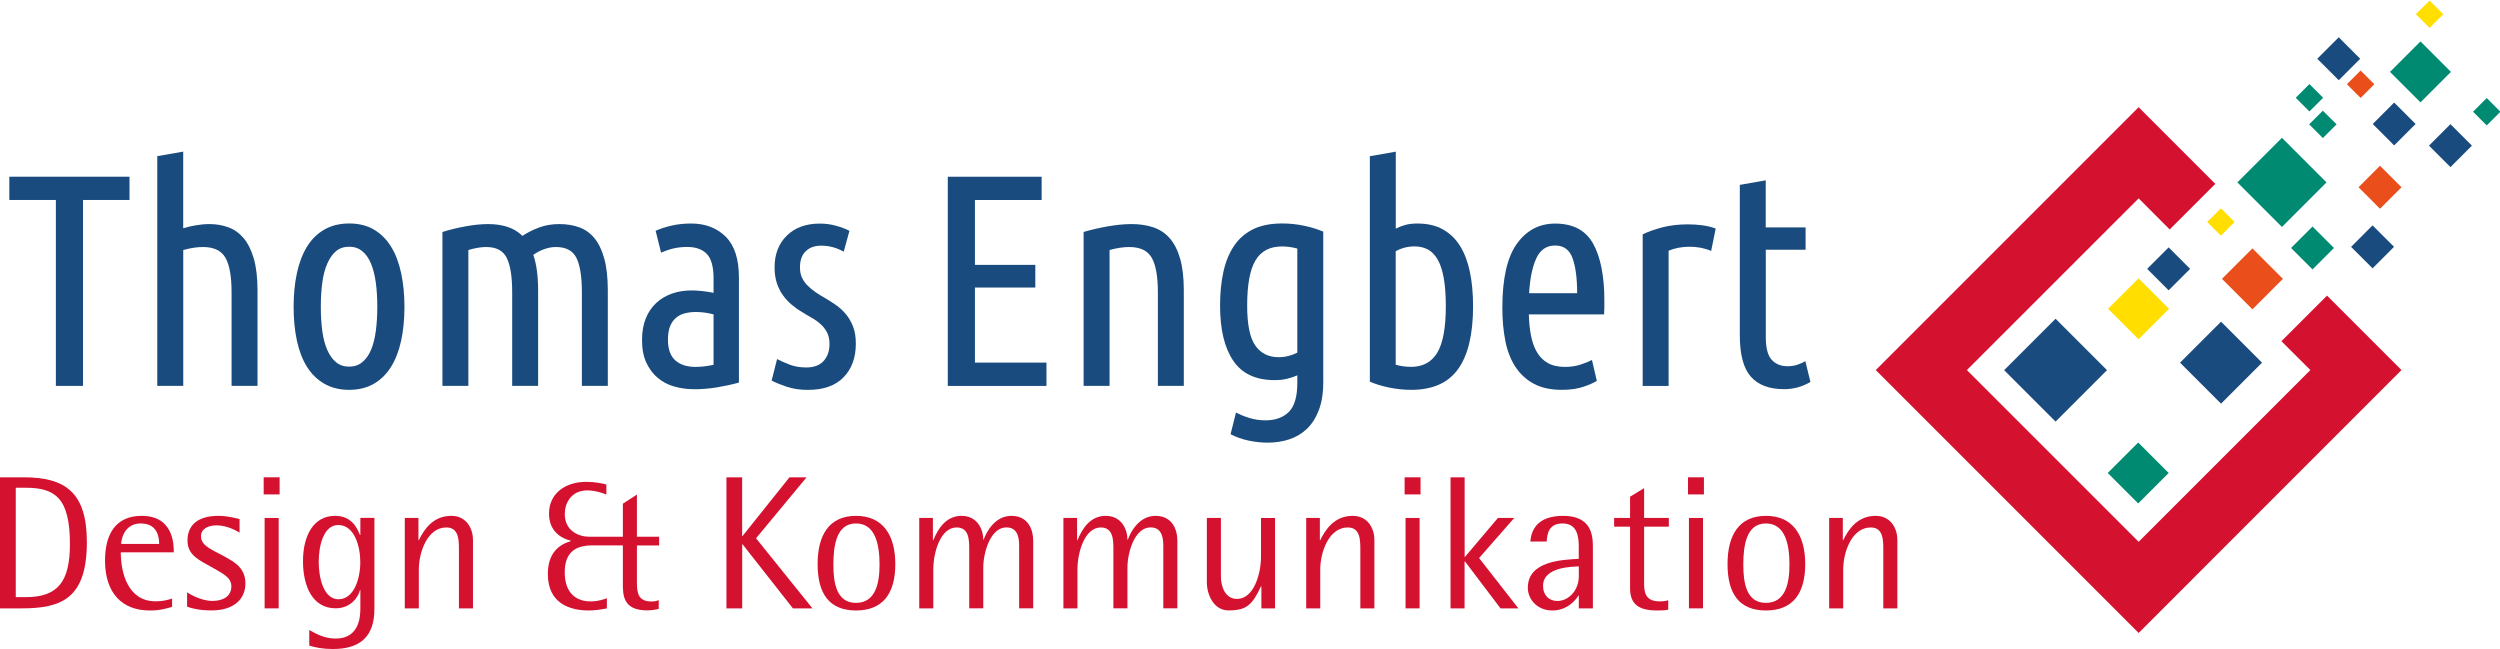 <?xml version="1.0" encoding="iso-8859-1"?>
<!-- Generator: Adobe Illustrator 27.8.0, SVG Export Plug-In . SVG Version: 6.00 Build 0)  -->
<svg version="1.1" id="Ebene_1" xmlns="http://www.w3.org/2000/svg" xmlns:xlink="http://www.w3.org/1999/xlink" x="0px" y="0px"
	 viewBox="0 0 450.18 116.87" style="enable-background:new 0 0 450.18 116.87;" xml:space="preserve">
<style type="text/css">
	.st0{fill:#D51130;}
	.st1{fill:#1A4B7E;}
	.st2{fill:#E94E1B;}
	.st3{fill:#008A72;}
	.st4{fill:#FFDE00;}
</style>
<g>
	<g>
		<path class="st0" d="M0,85.95h4.28c7.49,0,11.36,2.74,11.36,11.66c0,10.16-4.55,11.94-11.73,11.94H0V85.95z M2.84,107.53h1.78
			c5.88,0,7.97-2.87,7.97-9.58c0-8.28-2.67-10.12-7.97-10.12H2.84V107.53z"/>
		<path class="st0" d="M30.99,109.28c-1.33,0.38-2.19,0.65-4.04,0.65c-4.86,0-8.04-3.01-8.04-9c0-4.65,1.85-8.04,6.6-8.04
			c5.78,0,5.78,5.23,5.78,6.57h-9.54c0,3.59,1.23,8.82,6.26,8.82c1.47,0,2.02-0.24,2.98-0.48V109.28z M28.66,97.95
			c0-1.4-0.41-3.69-3.32-3.69c-2.91,0-3.52,2.81-3.52,3.69H28.66z"/>
		<path class="st0" d="M43.13,95.9c-0.55-0.31-2.22-1.3-4.14-1.3c-1.47,0-2.8,0.62-2.8,1.95c0,1.95,2.36,2.5,5.2,4.21
			c1.57,0.92,2.8,2.05,2.8,4.34c0,2.53-1.81,4.82-6.09,4.82c-2.22,0-3.63-0.38-4.41-0.68v-2.57c0.34,0.21,2.43,1.54,4.55,1.54
			c1.88,0,3.42-0.79,3.42-2.63c0-1.64-1.57-2.29-3.49-3.42c-2.05-1.2-4.41-2.05-4.41-4.82c0-2.8,1.88-4.45,5.58-4.45
			c1.71,0,3.15,0.44,3.8,0.58V95.9z"/>
		<path class="st0" d="M47.48,85.95h2.87v3.08h-2.87V85.95z M47.65,93.27h2.53v16.28h-2.53V93.27z"/>
		<path class="st0" d="M67.42,109.65c0,4.96-2.53,7.22-7.49,7.22c-1.74,0-3.18-0.27-4.24-0.62v-2.8c1.4,0.79,2.84,1.54,4.75,1.54
			c4.45,0,4.45-4.31,4.45-5.51v-3.22h-0.07c-0.24,1.06-1.51,3.28-4.38,3.28c-4.14,0-5.88-3.93-5.88-8.48c0-4.55,1.85-8.17,5.78-8.17
			c3.11,0,4.04,2.39,4.48,3.45h0.07v-3.08h2.53V109.65z M60.95,107.91c2.77,0,3.93-3.66,3.93-6.7c0-2.91-1.09-6.67-3.97-6.67
			c-2.7,0-3.52,3.83-3.52,6.67C57.4,104.01,58.25,107.91,60.95,107.91z"/>
		<path class="st0" d="M72.89,93.27h2.46v4h0.07c0.99-2.05,2.63-4.38,5.85-4.38c2.84,0,3.9,2.46,3.9,4.28v12.38h-2.53V99.02
			c0-1.74,0-4.04-2.26-4.04c-3.42,0-4.96,4.45-4.96,7.59v6.98h-2.53V93.27z"/>
		<path class="st0" d="M109.29,109.55c-1.06,0.21-2.15,0.38-3.25,0.38c-3.39,0-7.39-1.23-7.39-6.57c0-3.8,2.02-5.3,4.14-5.92v-0.07
			c-1.71-0.41-3.93-1.68-3.93-4.89c0-3.52,2.81-5.71,6.7-5.71c1.64,0,2.84,0.27,3.63,0.48v1.81c-0.48-0.21-1.95-0.75-3.42-0.75
			c-2.98,0-4.07,2.36-4.07,4.24c0,3.08,2.53,4.1,4.41,4.1h6.05V90.7l2.53-1.64v7.59h4v1.57h-4v6.7c0,1.85,0.24,3.39,2.6,3.39
			c0.82,0,0.89-0.1,1.33-0.24v1.57c-0.68,0.17-1.3,0.27-2.12,0.27c-4.34,0-4.34-2.81-4.34-4.79v-6.91h-5.51
			c-2.84,0-4.96,1.09-4.96,4.86c0,3.63,1.98,5.23,4.65,5.23c1.4,0,2.53-0.41,2.94-0.58V109.55z"/>
		<path class="st0" d="M130.8,85.95h2.84v10.57h0.07l8.45-10.57h3.08l-9.1,10.98l10.16,12.62h-3.52l-9.06-11.53h-0.07v11.53h-2.84
			V85.95z"/>
		<path class="st0" d="M147.23,101.58c0-5.2,2.05-8.69,6.91-8.69c4.86,0,7.08,3.49,7.08,8.69c0,5.27-2.22,8.35-7.08,8.35
			C149.28,109.93,147.23,106.85,147.23,101.58z M154.14,108.56c3.52,0,4.24-3.52,4.24-6.88c0-3.56-0.72-7.42-4.24-7.42
			c-3.49,0-4.07,3.87-4.07,7.42C150.07,105.04,150.65,108.56,154.14,108.56z"/>
		<path class="st0" d="M165.53,93.27h2.46v4h0.07c0.85-2.05,2.26-4.38,5.1-4.38c2.84,0,3.9,2.46,3.9,4.28h0.07
			c0.41-1.13,1.88-4.28,4.99-4.28c2.63,0,3.93,1.92,3.93,4.58v12.07h-2.53V98.6c0-1.27,0-3.63-2.29-3.63
			c-2.91,0-4.17,4.58-4.17,7.25v7.32h-2.53V99.02c0-1.74,0-4.04-2.26-4.04c-2.91,0-4.21,4.45-4.21,7.59v6.98h-2.53V93.27z"/>
		<path class="st0" d="M191.49,93.27h2.46v4h0.07c0.86-2.05,2.26-4.38,5.1-4.38c2.84,0,3.9,2.46,3.9,4.28h0.07
			c0.41-1.13,1.88-4.28,4.99-4.28c2.63,0,3.93,1.92,3.93,4.58v12.07h-2.53V98.6c0-1.27,0-3.63-2.29-3.63
			c-2.91,0-4.17,4.58-4.17,7.25v7.32h-2.53V99.02c0-1.74,0-4.04-2.26-4.04c-2.91,0-4.21,4.45-4.21,7.59v6.98h-2.53V93.27z"/>
		<path class="st0" d="M227.14,105.58h-0.07c-1.57,3.35-2.6,4.34-5.85,4.34c-2.7,0-3.9-2.91-3.9-5.03V93.27h2.53v10.54
			c0,1.74,0.72,4.04,2.91,4.04c2.98,0,4.31-4.45,4.31-7.59v-6.98h2.53v16.28h-2.46V105.58z"/>
		<path class="st0" d="M235.21,93.27h2.46v4h0.07c0.99-2.05,2.63-4.38,5.85-4.38c2.84,0,3.9,2.46,3.9,4.28v12.38h-2.53V99.02
			c0-1.74,0-4.04-2.26-4.04c-3.42,0-4.96,4.45-4.96,7.59v6.98h-2.53V93.27z"/>
		<path class="st0" d="M252.93,85.95h2.87v3.08h-2.87V85.95z M253.1,93.27h2.53v16.28h-2.53V93.27z"/>
		<path class="st0" d="M261.21,85.95h2.53v14.4l5.99-7.08h2.94l-6.33,7.22l7.08,9.06h-3.22l-6.4-8.45h-0.07v8.45h-2.53V85.95z"/>
		<path class="st0" d="M284.29,107.26h-0.07c-0.48,0.79-1.98,2.67-4.69,2.67c-2.63,0-4.41-1.92-4.41-4.1c0-4.79,6.12-5.03,9.17-5.2
			v-2.16c0-1.74-0.21-4.21-2.91-4.21c-2.6,0-2.77,2.02-2.87,3.25h-2.94c0.17-1.98,1.16-4.62,5.92-4.62c4.79,0,5.34,3.11,5.34,5.44
			v11.22h-2.53V107.26z M284.29,101.99c-0.89,0.07-6.43,0-6.43,3.49c0,1.74,1.09,2.74,2.57,2.74c2.05,0,3.87-1.92,3.87-4.45V101.99z
			"/>
		<path class="st0" d="M300.41,109.79c-0.82,0.14-1.33,0.14-2.02,0.14c-3.35,0-4.89-1.16-4.86-4.1V94.84h-2.87v-1.57h2.87v-3.83
			l2.53-1.54v5.37h4.45v1.57h-4.45v9.65c-0.03,1.92,0,3.8,2.8,3.8c0.86,0,1.23-0.1,1.54-0.21V109.79z"/>
		<path class="st0" d="M303.96,85.95h2.87v3.08h-2.87V85.95z M304.13,93.27h2.53v16.28h-2.53V93.27z"/>
		<path class="st0" d="M311.08,101.58c0-5.2,2.05-8.69,6.91-8.69c4.86,0,7.08,3.49,7.08,8.69c0,5.27-2.22,8.35-7.08,8.35
			C313.13,109.93,311.08,106.85,311.08,101.58z M317.99,108.56c3.52,0,4.24-3.52,4.24-6.88c0-3.56-0.72-7.42-4.24-7.42
			c-3.49,0-4.07,3.87-4.07,7.42C313.92,105.04,314.5,108.56,317.99,108.56z"/>
		<path class="st0" d="M329.38,93.27h2.46v4h0.07c0.99-2.05,2.63-4.38,5.85-4.38c2.84,0,3.9,2.46,3.9,4.28v12.38h-2.53V99.02
			c0-1.74,0-4.04-2.26-4.04c-3.42,0-4.96,4.45-4.96,7.59v6.98h-2.53V93.27z"/>
	</g>
	<g>
		<path class="st1" d="M23.32,31.82v4.19h-8.37v33.48h-4.89V36.01H1.68v-4.19H23.32z"/>
		<path class="st1" d="M28.32,69.49V28.12l4.67-0.82v13.81c0.69-0.22,1.44-0.4,2.26-0.54c0.82-0.14,1.64-0.22,2.47-0.22
			c1.2,0,2.32,0.19,3.37,0.57c1.05,0.38,1.97,1.02,2.75,1.93c0.78,0.91,1.39,2.13,1.85,3.67c0.45,1.54,0.68,3.45,0.68,5.73v17.23
			h-4.67V52.64c0-2.83-0.36-4.89-1.09-6.2c-0.73-1.3-2.08-1.96-4.08-1.96c-1.05,0-2.23,0.18-3.53,0.54v24.46H28.32z"/>
		<path class="st1" d="M72.83,55.25c0,2.25-0.2,4.29-0.6,6.12c-0.4,1.83-1.01,3.4-1.82,4.7c-0.82,1.3-1.85,2.32-3.1,3.04
			c-1.25,0.72-2.73,1.09-4.43,1.09c-1.7,0-3.19-0.36-4.46-1.09c-1.27-0.72-2.31-1.74-3.13-3.04c-0.82-1.3-1.42-2.87-1.82-4.7
			c-0.4-1.83-0.6-3.87-0.6-6.12c0-2.21,0.2-4.24,0.6-6.09c0.4-1.85,1.01-3.43,1.82-4.76c0.82-1.32,1.86-2.35,3.13-3.07
			c1.27-0.72,2.75-1.09,4.46-1.09c1.7,0,3.18,0.36,4.43,1.09c1.25,0.73,2.28,1.75,3.1,3.07c0.82,1.32,1.42,2.91,1.82,4.76
			C72.63,51.01,72.83,53.04,72.83,55.25z M67.94,55.25c0-1.59-0.09-3.05-0.27-4.38c-0.18-1.32-0.47-2.46-0.87-3.42
			c-0.4-0.96-0.92-1.7-1.58-2.23c-0.65-0.53-1.43-0.79-2.34-0.79c-0.94,0-1.73,0.26-2.36,0.79c-0.63,0.53-1.16,1.27-1.58,2.23
			c-0.42,0.96-0.72,2.1-0.9,3.42c-0.18,1.32-0.27,2.78-0.27,4.38c0,1.6,0.09,3.05,0.27,4.38c0.18,1.32,0.48,2.46,0.9,3.4
			c0.42,0.94,0.94,1.68,1.58,2.2c0.63,0.53,1.42,0.79,2.36,0.79c0.91,0,1.69-0.26,2.34-0.79c0.65-0.52,1.18-1.26,1.58-2.2
			c0.4-0.94,0.69-2.07,0.87-3.4C67.85,58.3,67.94,56.84,67.94,55.25z"/>
		<path class="st1" d="M79.68,41.77c1.27-0.4,2.64-0.73,4.13-1.01c1.49-0.27,2.84-0.41,4.08-0.41c1.27,0,2.42,0.16,3.45,0.49
			c1.03,0.33,1.95,0.87,2.74,1.63c0.94-0.62,1.96-1.12,3.04-1.52c1.09-0.4,2.28-0.6,3.59-0.6c1.3,0,2.49,0.19,3.56,0.57
			c1.07,0.38,1.98,1.02,2.74,1.93c0.76,0.91,1.36,2.13,1.79,3.67c0.43,1.54,0.65,3.45,0.65,5.73v17.23h-4.67V52.64
			c0-2.83-0.33-4.89-0.98-6.2c-0.65-1.3-1.88-1.96-3.7-1.96c-0.69,0-1.39,0.13-2.09,0.38c-0.71,0.25-1.37,0.6-1.98,1.03
			c0.29,0.83,0.51,1.78,0.65,2.83c0.14,1.05,0.22,2.23,0.22,3.53v17.23h-4.67V52.64c0-2.83-0.33-4.89-0.98-6.2
			c-0.65-1.3-1.88-1.96-3.7-1.96c-0.94,0-2.01,0.18-3.21,0.54v24.46h-4.67V41.77z"/>
		<path class="st1" d="M118.06,41.55c0.94-0.4,1.94-0.72,2.99-0.95c1.05-0.24,2.19-0.35,3.42-0.35c2.54,0,4.6,0.79,6.2,2.36
			c1.59,1.58,2.39,4.03,2.39,7.36v18.92c-1.3,0.36-2.64,0.65-3.99,0.87c-1.36,0.22-2.69,0.33-4,0.33c-1.3,0-2.53-0.16-3.67-0.49
			c-1.14-0.33-2.14-0.85-2.99-1.58c-0.85-0.72-1.53-1.64-2.04-2.75c-0.51-1.1-0.76-2.45-0.76-4.05c0-1.49,0.23-2.78,0.68-3.89
			c0.45-1.11,1.08-2.03,1.87-2.77c0.8-0.74,1.74-1.3,2.83-1.69c1.09-0.38,2.26-0.57,3.53-0.57c1.2,0,2.52,0.15,3.97,0.43v-2.61
			c0-2.1-0.41-3.57-1.22-4.4c-0.82-0.83-1.98-1.25-3.51-1.25c-0.83,0-1.62,0.08-2.36,0.24c-0.74,0.16-1.53,0.43-2.36,0.79
			L118.06,41.55z M120.28,61.17c0,1.67,0.43,2.9,1.3,3.7c0.87,0.8,2.1,1.2,3.7,1.2c0.98,0,2.05-0.13,3.21-0.38v-9.08
			c-1.09-0.29-2.16-0.43-3.21-0.43c-0.69,0-1.34,0.08-1.96,0.24c-0.62,0.16-1.15,0.43-1.6,0.82c-0.45,0.38-0.81,0.89-1.06,1.52
			C120.41,59.39,120.28,60.19,120.28,61.17z"/>
		<path class="st1" d="M145.18,66.17c1.38,0,2.42-0.39,3.13-1.17c0.71-0.78,1.06-1.8,1.06-3.07c0-0.8-0.15-1.48-0.43-2.04
			c-0.29-0.56-0.67-1.06-1.14-1.49c-0.47-0.43-1.01-0.82-1.63-1.17c-0.62-0.34-1.23-0.72-1.85-1.11c-0.62-0.36-1.21-0.79-1.79-1.28
			c-0.58-0.49-1.1-1.05-1.55-1.68c-0.45-0.63-0.82-1.36-1.09-2.17c-0.27-0.82-0.41-1.77-0.41-2.85c0-2.36,0.73-4.26,2.2-5.71
			c1.47-1.45,3.45-2.17,5.95-2.17c1.05,0,2.05,0.14,2.99,0.41c0.94,0.27,1.72,0.57,2.34,0.9l-1.03,3.75
			c-0.65-0.36-1.3-0.63-1.96-0.81c-0.65-0.18-1.36-0.27-2.12-0.27c-1.16,0-2.08,0.33-2.77,1.01c-0.69,0.67-1.03,1.64-1.03,2.91
			c0,0.72,0.13,1.35,0.38,1.87c0.25,0.53,0.59,1,1.01,1.41c0.42,0.42,0.89,0.81,1.41,1.17c0.52,0.36,1.08,0.71,1.66,1.03
			c0.69,0.4,1.37,0.83,2.04,1.3c0.67,0.47,1.27,1.02,1.79,1.66c0.53,0.63,0.95,1.38,1.28,2.23c0.33,0.85,0.49,1.87,0.49,3.07
			c0,2.5-0.73,4.51-2.2,6.03c-1.47,1.52-3.61,2.28-6.44,2.28c-1.45,0-2.75-0.2-3.91-0.6c-1.16-0.4-2.03-0.76-2.61-1.09l0.98-3.86
			c0.54,0.29,1.28,0.62,2.2,0.98C143.03,65.99,144.05,66.17,145.18,66.17z"/>
		<path class="st1" d="M170.67,69.49V31.82h16.9v4.19h-12.01v11.69h10.87v4.08h-10.87V65.3h12.88v4.19H170.67z"/>
		<path class="st1" d="M195.13,41.77c1.34-0.4,2.79-0.73,4.35-1.01c1.56-0.27,2.99-0.41,4.29-0.41c1.41,0,2.7,0.19,3.86,0.57
			c1.16,0.38,2.15,1.02,2.96,1.93c0.81,0.91,1.45,2.13,1.9,3.67c0.45,1.54,0.68,3.45,0.68,5.73v17.23h-4.67V52.64
			c0-2.83-0.36-4.89-1.09-6.2c-0.73-1.3-2.08-1.96-4.08-1.96c-1.05,0-2.23,0.18-3.53,0.54v24.46h-4.67V41.77z"/>
		<path class="st1" d="M238.29,68.67c0,2.03-0.26,3.74-0.79,5.14c-0.53,1.39-1.24,2.53-2.15,3.4c-0.91,0.87-1.97,1.5-3.18,1.9
			c-1.21,0.4-2.51,0.6-3.89,0.6c-1.16,0-2.32-0.13-3.48-0.38c-1.16-0.25-2.23-0.63-3.21-1.14l0.98-3.91
			c0.65,0.36,1.45,0.69,2.39,0.98c0.94,0.29,1.92,0.43,2.94,0.43c1.77,0,3.17-0.51,4.19-1.52c1.01-1.02,1.52-2.75,1.52-5.22v-1.36
			c-0.58,0.25-1.2,0.46-1.85,0.62c-0.65,0.16-1.39,0.24-2.23,0.24c-3.41,0-5.9-1.17-7.47-3.51c-1.58-2.34-2.36-5.64-2.36-9.92
			c0-2.28,0.21-4.34,0.62-6.17c0.42-1.83,1.07-3.39,1.96-4.67c0.89-1.29,2.04-2.26,3.45-2.94c1.41-0.67,3.13-1,5.16-1
			c1.34,0,2.65,0.14,3.94,0.41c1.29,0.27,2.44,0.63,3.45,1.06V68.67z M233.61,44.76c-0.51-0.14-1-0.24-1.47-0.3
			c-0.47-0.05-0.91-0.08-1.3-0.08c-2.17,0-3.76,0.83-4.76,2.5c-1,1.67-1.5,4.38-1.5,8.15c0,3.41,0.49,5.81,1.47,7.2
			c0.98,1.4,2.37,2.09,4.19,2.09c0.62,0,1.2-0.07,1.77-0.22c0.56-0.14,1.1-0.34,1.6-0.6V44.76z"/>
		<path class="st1" d="M251.33,41.17c0.58-0.29,1.17-0.52,1.77-0.68c0.6-0.16,1.31-0.24,2.15-0.24c1.78,0,3.3,0.35,4.57,1.06
			c1.27,0.71,2.3,1.7,3.1,2.99c0.8,1.29,1.39,2.85,1.77,4.67c0.38,1.83,0.57,3.89,0.57,6.17c0,5.04-0.9,8.81-2.69,11.31
			c-1.79,2.5-4.61,3.75-8.45,3.75c-1.34,0-2.66-0.14-3.97-0.41c-1.3-0.27-2.46-0.62-3.48-1.06v-40.6l4.67-0.82V41.17z M251.33,65.68
			c0.51,0.14,1,0.24,1.47,0.3c0.47,0.05,0.91,0.08,1.3,0.08c2.1,0,3.67-0.84,4.7-2.53c1.03-1.69,1.55-4.48,1.55-8.4
			c0-2.03-0.13-3.73-0.38-5.11c-0.25-1.38-0.62-2.48-1.11-3.32c-0.49-0.83-1.08-1.43-1.77-1.79c-0.69-0.36-1.49-0.54-2.39-0.54
			c-1.2,0-2.32,0.29-3.37,0.87V65.68z"/>
		<path class="st1" d="M275.3,56.61c0.04,1.38,0.16,2.64,0.38,3.78c0.22,1.14,0.57,2.14,1.06,2.99c0.49,0.85,1.14,1.51,1.96,1.98
			c0.82,0.47,1.86,0.71,3.13,0.71c1.05,0,2.02-0.15,2.91-0.46c0.89-0.31,1.53-0.57,1.93-0.79l0.87,3.75
			c-0.47,0.33-1.26,0.68-2.36,1.06c-1.11,0.38-2.42,0.57-3.94,0.57c-1.99,0-3.67-0.36-5.03-1.09c-1.36-0.72-2.46-1.74-3.32-3.04
			c-0.85-1.3-1.46-2.86-1.82-4.67c-0.36-1.81-0.54-3.8-0.54-5.98c0-5.25,0.87-9.09,2.61-11.52c1.74-2.43,4.04-3.64,6.9-3.64
			c3.22,0,5.51,1.21,6.85,3.64c1.34,2.43,2.01,5.83,2.01,10.22c0,0.4,0,0.81,0,1.22c0,0.42-0.02,0.84-0.05,1.28H275.3z
			 M280.03,44.21c-1.56,0-2.69,0.78-3.4,2.34c-0.71,1.56-1.13,3.64-1.28,6.25H284c0-2.65-0.27-4.74-0.82-6.28
			C282.64,44.98,281.59,44.21,280.03,44.21z"/>
		<path class="st1" d="M308.13,45.19c-1.16-0.51-2.46-0.76-3.91-0.76c-1.34,0-2.59,0.24-3.75,0.71v24.35h-4.67V42.2
			c1.05-0.51,2.26-0.93,3.61-1.28c1.36-0.34,2.85-0.52,4.48-0.52c0.87,0,1.74,0.05,2.61,0.16c0.87,0.11,1.69,0.31,2.45,0.6
			L308.13,45.19z"/>
		<path class="st1" d="M317.97,40.95h7.17v4.02h-7.17v15.71c0,1.96,0.35,3.33,1.06,4.1c0.71,0.78,1.66,1.17,2.85,1.17
			c0.62,0,1.2-0.09,1.77-0.27c0.56-0.18,1.04-0.4,1.44-0.65l0.92,3.75c-1.49,0.87-3.06,1.3-4.73,1.3c-2.68,0-4.68-0.75-6.01-2.26
			c-1.32-1.5-1.98-3.99-1.98-7.47V33.29l4.67-0.82V40.95z"/>
	</g>
	<g>
		<polygon class="st0" points="419.03,53.23 410.82,61.44 416.03,66.64 385.11,97.56 354.18,66.64 385.11,35.72 390.7,41.32 
			398.91,33.11 385.11,19.3 337.77,66.64 385.11,113.98 432.44,66.64 		"/>
		
			<rect x="363.66" y="60.09" transform="matrix(0.707 -0.707 0.707 0.707 61.298 281.28)" class="st1" width="13.1" height="13.1"/>
		
			<rect x="394.8" y="60.09" transform="matrix(0.707 -0.707 0.707 0.707 70.959 301.949)" class="st1" width="10.44" height="10.44"/>
		
			<rect x="424.67" y="41.83" transform="matrix(0.706 -0.708 0.708 0.706 93.932 315.591)" class="st1" width="5.47" height="5.47"/>
		
			<rect x="423.19" y="13.61" transform="matrix(0.707 -0.708 0.708 0.707 113.781 305.164)" class="st2" width="3.49" height="3.49"/>
		<polygon class="st2" points="428.57,37.59 424.71,33.72 428.57,29.85 432.44,33.72 		"/>
		
			<rect x="418.34" y="7.68" transform="matrix(0.707 -0.707 0.707 0.707 116.079 300.918)" class="st1" width="5.47" height="5.47"/>
		
			<rect x="438.64" y="23.53" transform="matrix(0.707 -0.707 0.707 0.707 110.636 319.708)" class="st1" width="5.47" height="5.47"/>
		
			<rect x="387.86" y="45.69" transform="matrix(0.707 -0.707 0.707 0.707 80.125 290.328)" class="st1" width="5.47" height="5.47"/>
		
			<rect x="428.54" y="19.66" transform="matrix(0.707 -0.707 0.707 0.707 110.385 311.406)" class="st1" width="5.46" height="5.46"/>
		
			<rect x="401.67" y="46.17" transform="matrix(0.707 -0.707 0.707 0.707 83.492 301.551)" class="st2" width="7.76" height="7.76"/>
		
			<rect x="405.36" y="27.21" transform="matrix(0.707 -0.707 0.707 0.707 97.062 300.194)" class="st3" width="11.35" height="11.35"/>
		
			<rect x="381.23" y="81.31" transform="matrix(0.707 -0.707 0.707 0.707 52.529 297.215)" class="st3" width="7.76" height="7.76"/>
		
			<rect x="381.23" y="51.65" transform="matrix(0.707 -0.707 0.707 0.707 73.56 288.619)" class="st4" width="7.76" height="7.76"/>
		
			<rect x="413.7" y="41.83" transform="matrix(0.707 -0.707 0.707 0.707 90.501 307.564)" class="st3" width="5.46" height="5.46"/>
		
			<rect x="445.96" y="18.18" transform="matrix(0.707 -0.707 0.707 0.707 117.176 322.56)" class="st3" width="3.49" height="3.49"/>
		<polygon class="st3" points="418.28,24.86 415.82,22.39 418.28,19.93 420.75,22.39 		"/>
		
			<rect x="398.32" y="38.31" transform="matrix(0.707 -0.707 0.707 0.707 88.758 294.501)" class="st4" width="3.49" height="3.49"/>
		
			<rect x="435.76" y="0.72" transform="matrix(0.707 -0.707 0.707 0.707 126.444 310.133)" class="st4" width="3.49" height="3.49"/>
		
			<rect x="414.07" y="15.71" transform="matrix(0.707 -0.707 0.707 0.707 109.54 299.244)" class="st3" width="3.49" height="3.49"/>
		
			<rect x="432.01" y="9" transform="matrix(0.707 -0.707 0.707 0.707 118.579 312.014)" class="st3" width="7.76" height="7.76"/>
	</g>
</g>
</svg>
